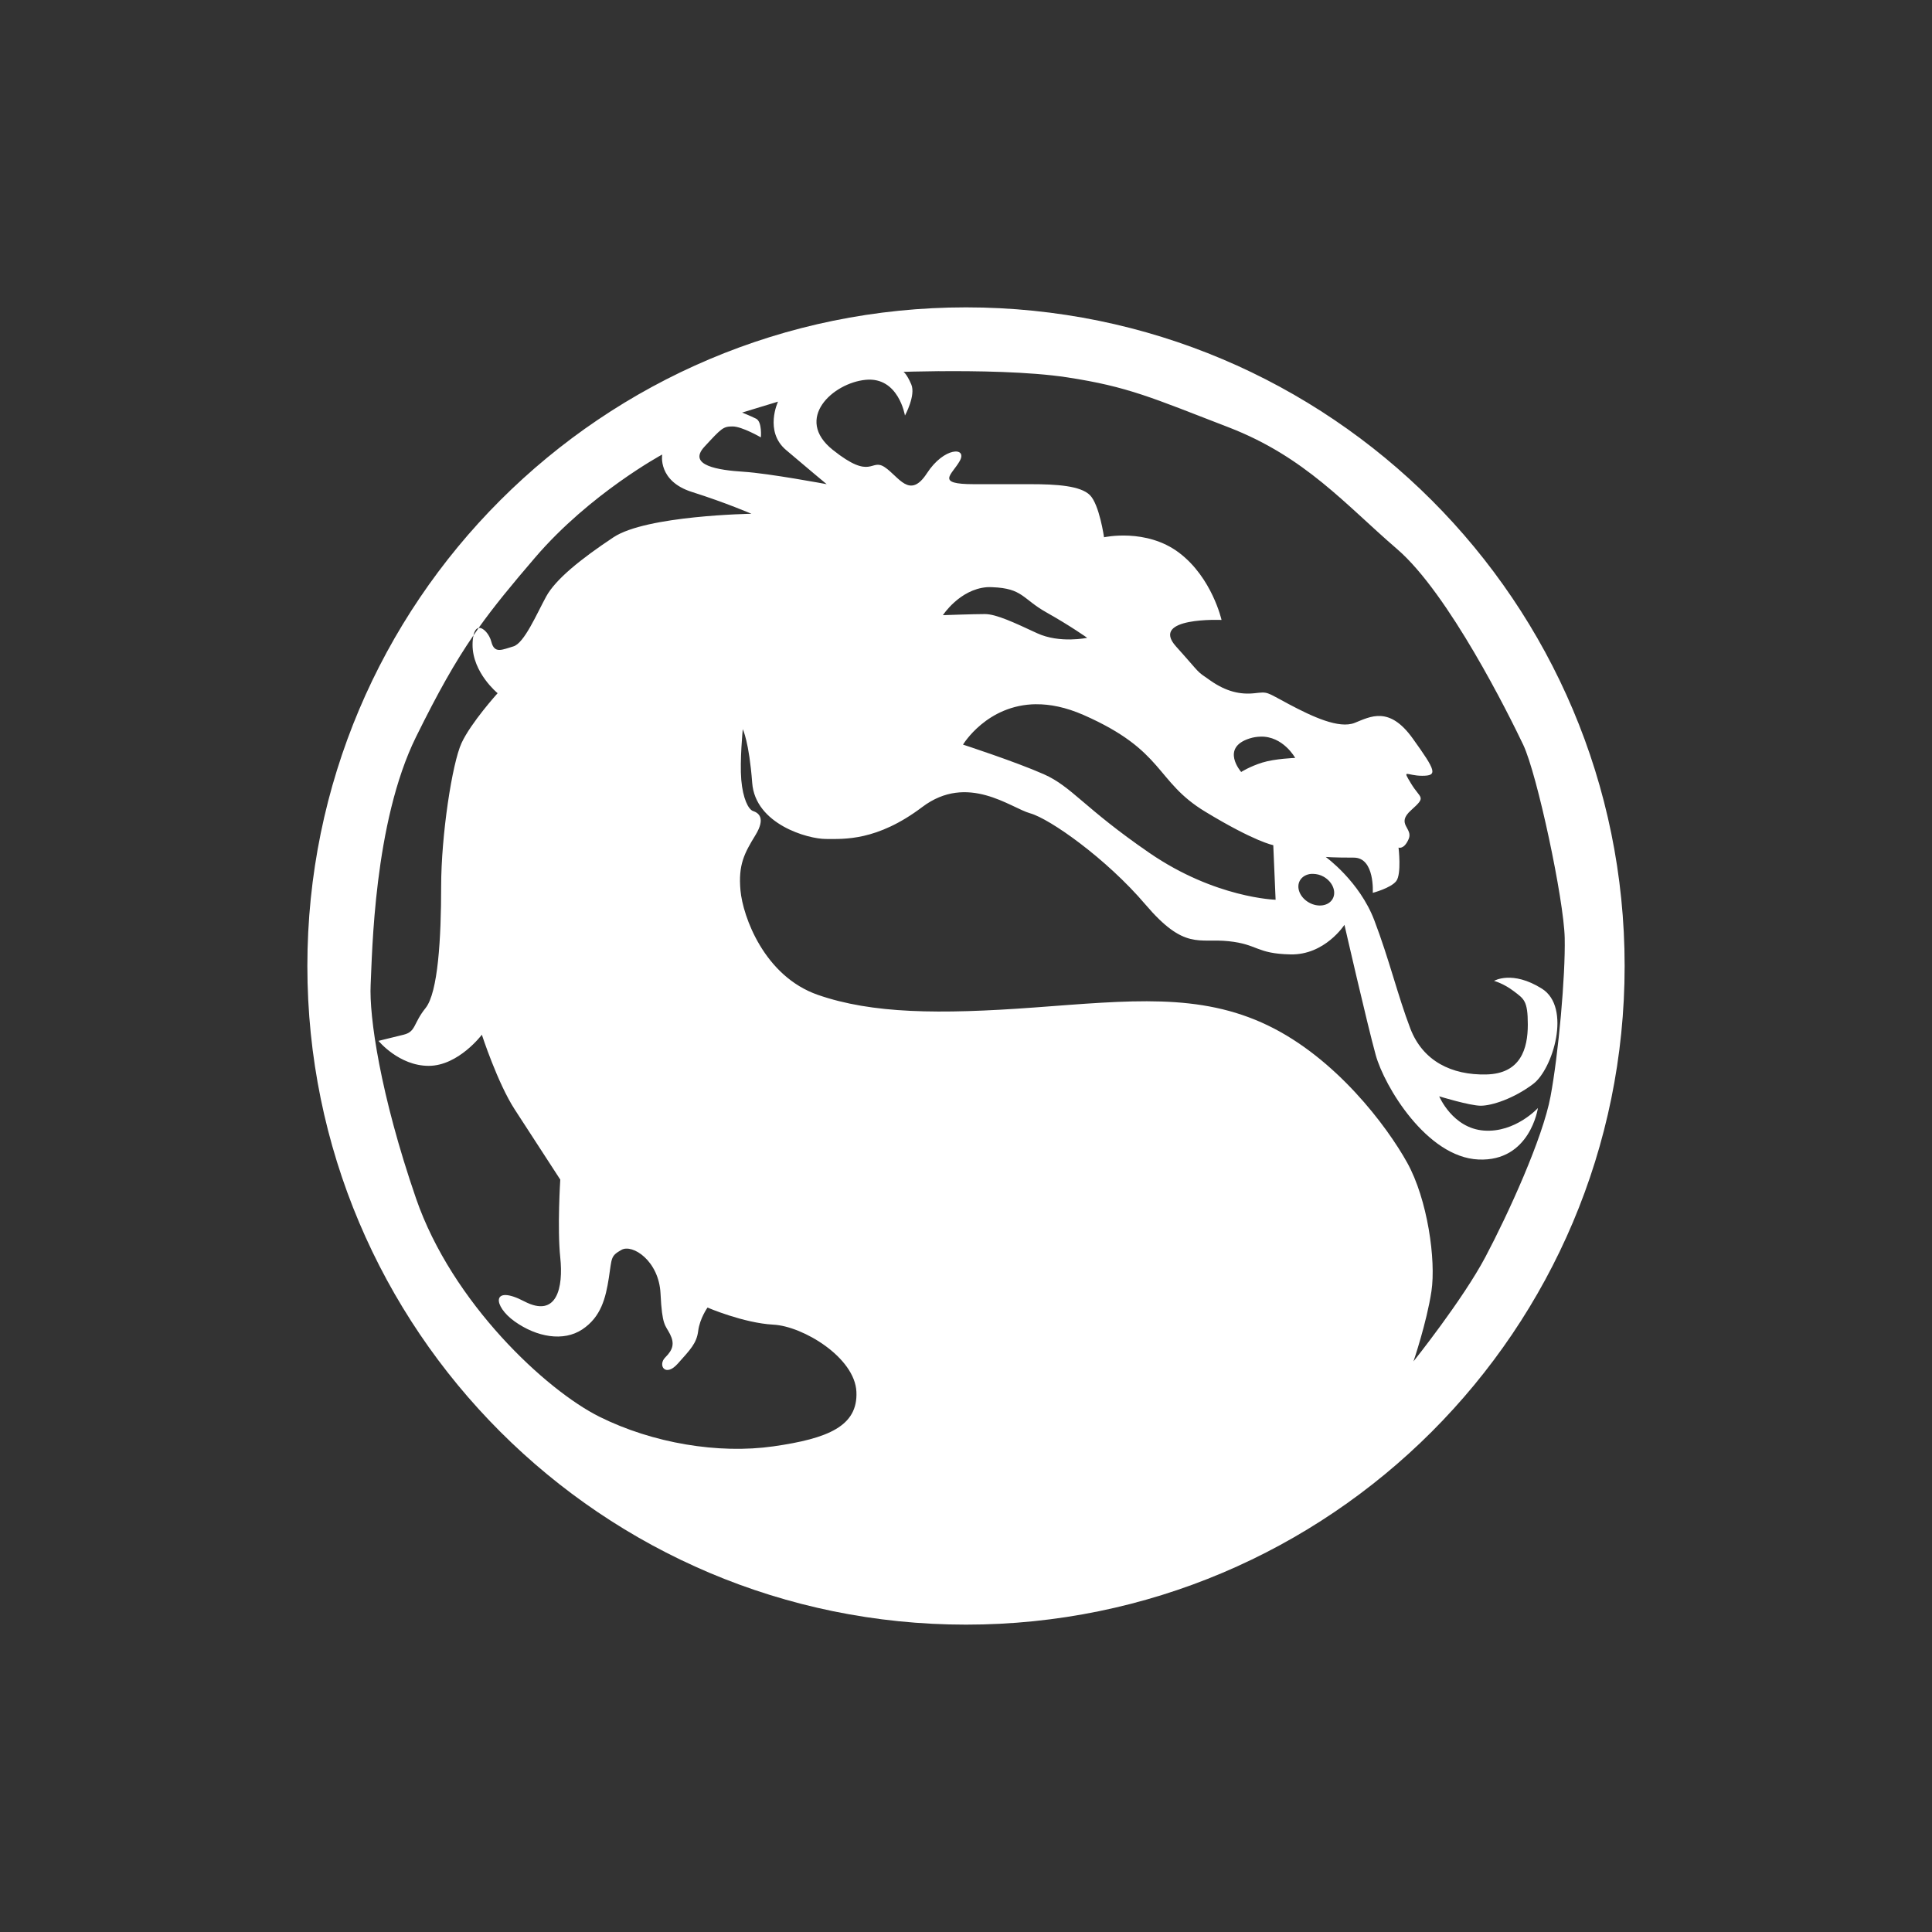 <svg width="44" height="44" viewBox="0 0 44 44" fill="none" xmlns="http://www.w3.org/2000/svg">
<rect x="0" y="0" width="44" height="44" fill="#333333" stroke="none"/>
<rect x="2" y="2" width="40" height="40" rx="5" fill="transparent"/>
<path d="M 22,7 C 13.715,7 7,13.716 7,22 7,30.284 13.715,37 22,37 30.285,37 37,30.284 37,22 37,13.716 30.285,7 22,7 Z m -0.612,1.454 c 0.807,-0.007 2.046,0.007 2.916,0.14 1.392,0.213 1.927,0.463 3.675,1.137 1.748,0.675 2.66,1.76 3.837,2.772 1.178,1.012 2.551,3.781 2.873,4.456 0.321,0.675 0.928,3.533 0.946,4.403 0.018,0.87 -0.143,2.646 -0.322,3.605 -0.178,0.959 -0.966,2.681 -1.483,3.658 -0.517,0.977 -1.639,2.38 -1.639,2.38 0,0 0.302,-0.887 0.409,-1.597 0.107,-0.71 -0.089,-2.096 -0.553,-2.93 -0.464,-0.835 -1.623,-2.38 -3.175,-3.126 -1.552,-0.746 -3.141,-0.567 -5.317,-0.407 -2.177,0.16 -3.693,0.14 -4.924,-0.286 -1.231,-0.426 -1.714,-1.794 -1.767,-2.38 -0.054,-0.586 0.09,-0.85 0.34,-1.258 0.25,-0.408 0.054,-0.514 -0.053,-0.55 -0.107,-0.036 -0.233,-0.285 -0.269,-0.712 -0.036,-0.426 0.034,-1.153 0.034,-1.153 0,0 0.144,0.283 0.215,1.224 0.071,0.941 1.266,1.277 1.677,1.277 0.41,0 1.16,0.054 2.195,-0.727 1.035,-0.781 2.014,0.019 2.46,0.143 0.446,0.124 1.731,1.028 2.623,2.076 0.892,1.048 1.214,0.765 1.892,0.836 0.678,0.071 0.626,0.284 1.411,0.301 0.785,0.018 1.23,-0.674 1.23,-0.674 0,0 0.516,2.254 0.712,2.965 0.196,0.71 1.161,2.327 2.339,2.38 1.178,0.053 1.355,-1.172 1.355,-1.172 0,0 -0.516,0.566 -1.23,0.513 -0.714,-0.053 -1.018,-0.78 -1.018,-0.78 0,0 0.696,0.214 0.946,0.214 0.25,0 0.75,-0.16 1.196,-0.497 0.446,-0.337 0.875,-1.743 0.197,-2.169 -0.678,-0.426 -1.09,-0.177 -1.09,-0.177 0,0 0.214,0.056 0.447,0.233 0.232,0.178 0.322,0.211 0.322,0.761 0,0.55 -0.161,1.12 -0.946,1.137 -0.785,0.018 -1.444,-0.301 -1.73,-1.047 -0.285,-0.746 -0.482,-1.579 -0.821,-2.467 -0.339,-0.888 -1.105,-1.439 -1.105,-1.439 0,0 0.158,0.015 0.64,0.015 0.482,0 0.431,0.802 0.431,0.802 0,0 0.409,-0.107 0.534,-0.267 0.125,-0.16 0.053,-0.764 0.053,-0.764 0,0 0.124,0.053 0.231,-0.196 0.107,-0.249 -0.301,-0.336 0.056,-0.656 0.357,-0.32 0.214,-0.248 0,-0.603 -0.214,-0.355 -0.107,-0.18 0.25,-0.18 0.357,0 0.32,-0.106 -0.215,-0.851 -0.535,-0.746 -0.964,-0.496 -1.321,-0.354 -0.357,0.142 -0.964,-0.142 -1.499,-0.426 -0.535,-0.284 -0.463,-0.284 -0.784,-0.249 -0.321,0.035 -0.642,-0.037 -0.999,-0.286 -0.357,-0.249 -0.18,-0.105 -0.787,-0.78 -0.607,-0.675 1.037,-0.603 1.037,-0.603 0,0 -0.215,-0.961 -0.965,-1.529 -0.749,-0.568 -1.711,-0.354 -1.711,-0.354 0,0 -0.107,-0.747 -0.322,-0.96 -0.214,-0.213 -0.752,-0.249 -1.358,-0.249 h -1.283 c -0.892,0 -0.5,-0.212 -0.322,-0.531 0.178,-0.32 -0.357,-0.321 -0.749,0.283 -0.393,0.604 -0.64,0.073 -0.962,-0.14 -0.321,-0.213 -0.288,0.319 -1.18,-0.392 -0.892,-0.71 0,-1.526 0.749,-1.597 0.749,-0.071 0.893,0.814 0.893,0.814 0,0 0.251,-0.46 0.144,-0.709 -0.107,-0.249 -0.178,-0.286 -0.178,-0.286 0,0 0.328,-0.011 0.812,-0.016 z M 17.719,9.147 c 0,0 -0.319,0.674 0.181,1.1 0.5,0.426 0.927,0.78 0.927,0.78 0,0 -1.321,-0.247 -1.892,-0.283 -0.571,-0.036 -1.286,-0.142 -0.893,-0.569 0.393,-0.426 0.429,-0.463 0.643,-0.463 0.214,0 0.643,0.249 0.643,0.249 0,0 0.033,-0.355 -0.109,-0.426 C 17.077,9.465 16.901,9.396 16.901,9.396 Z m -2.638,1.206 c 0,0 -0.107,0.603 0.677,0.851 0.785,0.249 1.355,0.497 1.355,0.497 0,0 -2.392,0.037 -3.141,0.535 -0.749,0.497 -1.319,0.958 -1.533,1.349 -0.214,0.391 -0.5,1.066 -0.749,1.137 -0.25,0.071 -0.428,0.178 -0.5,-0.106 -0.042,-0.166 -0.182,-0.333 -0.29,-0.314 -0.039,0.055 -0.077,0.112 -0.116,0.168 -0.012,0.056 -0.022,0.124 -0.022,0.214 0,0.639 0.571,1.103 0.571,1.103 0,0 -0.607,0.672 -0.821,1.134 -0.214,0.462 -0.465,2.097 -0.465,3.269 0,1.172 -0.07,2.414 -0.356,2.769 -0.285,0.355 -0.214,0.535 -0.5,0.606 l -0.571,0.14 c 0,0 0.465,0.569 1.143,0.569 0.678,0 1.211,-0.709 1.211,-0.709 0,0 0.357,1.099 0.749,1.703 0.393,0.604 1.037,1.597 1.037,1.597 0,0 -0.071,1.103 0,1.778 0.071,0.675 -0.072,1.385 -0.821,0.994 -0.749,-0.391 -0.715,0.105 -0.215,0.46 0.5,0.355 1.108,0.464 1.536,0.18 0.428,-0.284 0.534,-0.713 0.606,-1.175 0.071,-0.462 0.037,-0.495 0.287,-0.637 0.25,-0.142 0.854,0.249 0.89,0.994 0.036,0.746 0.108,0.71 0.215,0.923 0.107,0.213 0.072,0.354 -0.106,0.531 -0.178,0.177 -0.001,0.463 0.284,0.143 0.285,-0.32 0.43,-0.462 0.465,-0.746 0.036,-0.284 0.212,-0.531 0.212,-0.531 0,0 0.821,0.353 1.499,0.389 0.678,0.035 1.857,0.748 1.892,1.529 0.036,0.781 -0.643,1.065 -1.892,1.243 -1.249,0.178 -2.746,-0.071 -3.959,-0.674 -1.213,-0.604 -3.357,-2.592 -4.178,-4.972 -0.821,-2.38 -1.069,-4.156 -1.034,-4.866 0.036,-0.71 0.07,-3.693 1.034,-5.646 0.505,-1.023 0.884,-1.694 1.308,-2.312 0.024,-0.108 0.065,-0.159 0.116,-0.168 0.356,-0.499 0.754,-0.982 1.29,-1.607 1.249,-1.456 2.891,-2.343 2.891,-2.343 z m 7.394,3.02 c 0.041,-0.003 0.081,-0.002 0.125,0 0.696,0.027 0.68,0.264 1.233,0.575 0.553,0.311 0.927,0.578 0.927,0.578 0,0 -0.625,0.134 -1.143,-0.106 -0.517,-0.24 -0.928,-0.435 -1.187,-0.435 -0.259,0 -0.956,0.025 -0.956,0.025 0,0 0.379,-0.586 0.999,-0.637 z m 1.124,2.666 c 0.314,-0.003 0.674,0.067 1.08,0.245 1.856,0.817 1.625,1.508 2.767,2.2 1.142,0.693 1.552,0.764 1.552,0.764 l 0.053,1.243 c 0,0 -1.374,-0.036 -2.873,-1.066 -1.499,-1.03 -1.765,-1.509 -2.407,-1.793 -0.642,-0.284 -1.839,-0.674 -1.839,-0.674 0,0 0.544,-0.911 1.667,-0.92 z m 5.102,0.737 c 0.522,-0.017 0.796,0.485 0.796,0.485 0,0 -0.464,0.017 -0.749,0.106 -0.285,0.089 -0.481,0.214 -0.481,0.214 0,0 -0.484,-0.551 0.194,-0.764 0.085,-0.027 0.166,-0.038 0.24,-0.04 z m 1.161,3.126 c 0.016,-0.001 0.031,-5e-4 0.047,0 0.077,0.002 0.16,0.021 0.237,0.065 0.205,0.117 0.296,0.345 0.203,0.506 -0.093,0.162 -0.335,0.198 -0.54,0.081 -0.205,-0.117 -0.296,-0.342 -0.203,-0.503 0.051,-0.088 0.147,-0.14 0.256,-0.149 z" fill="white"/>
</svg>
